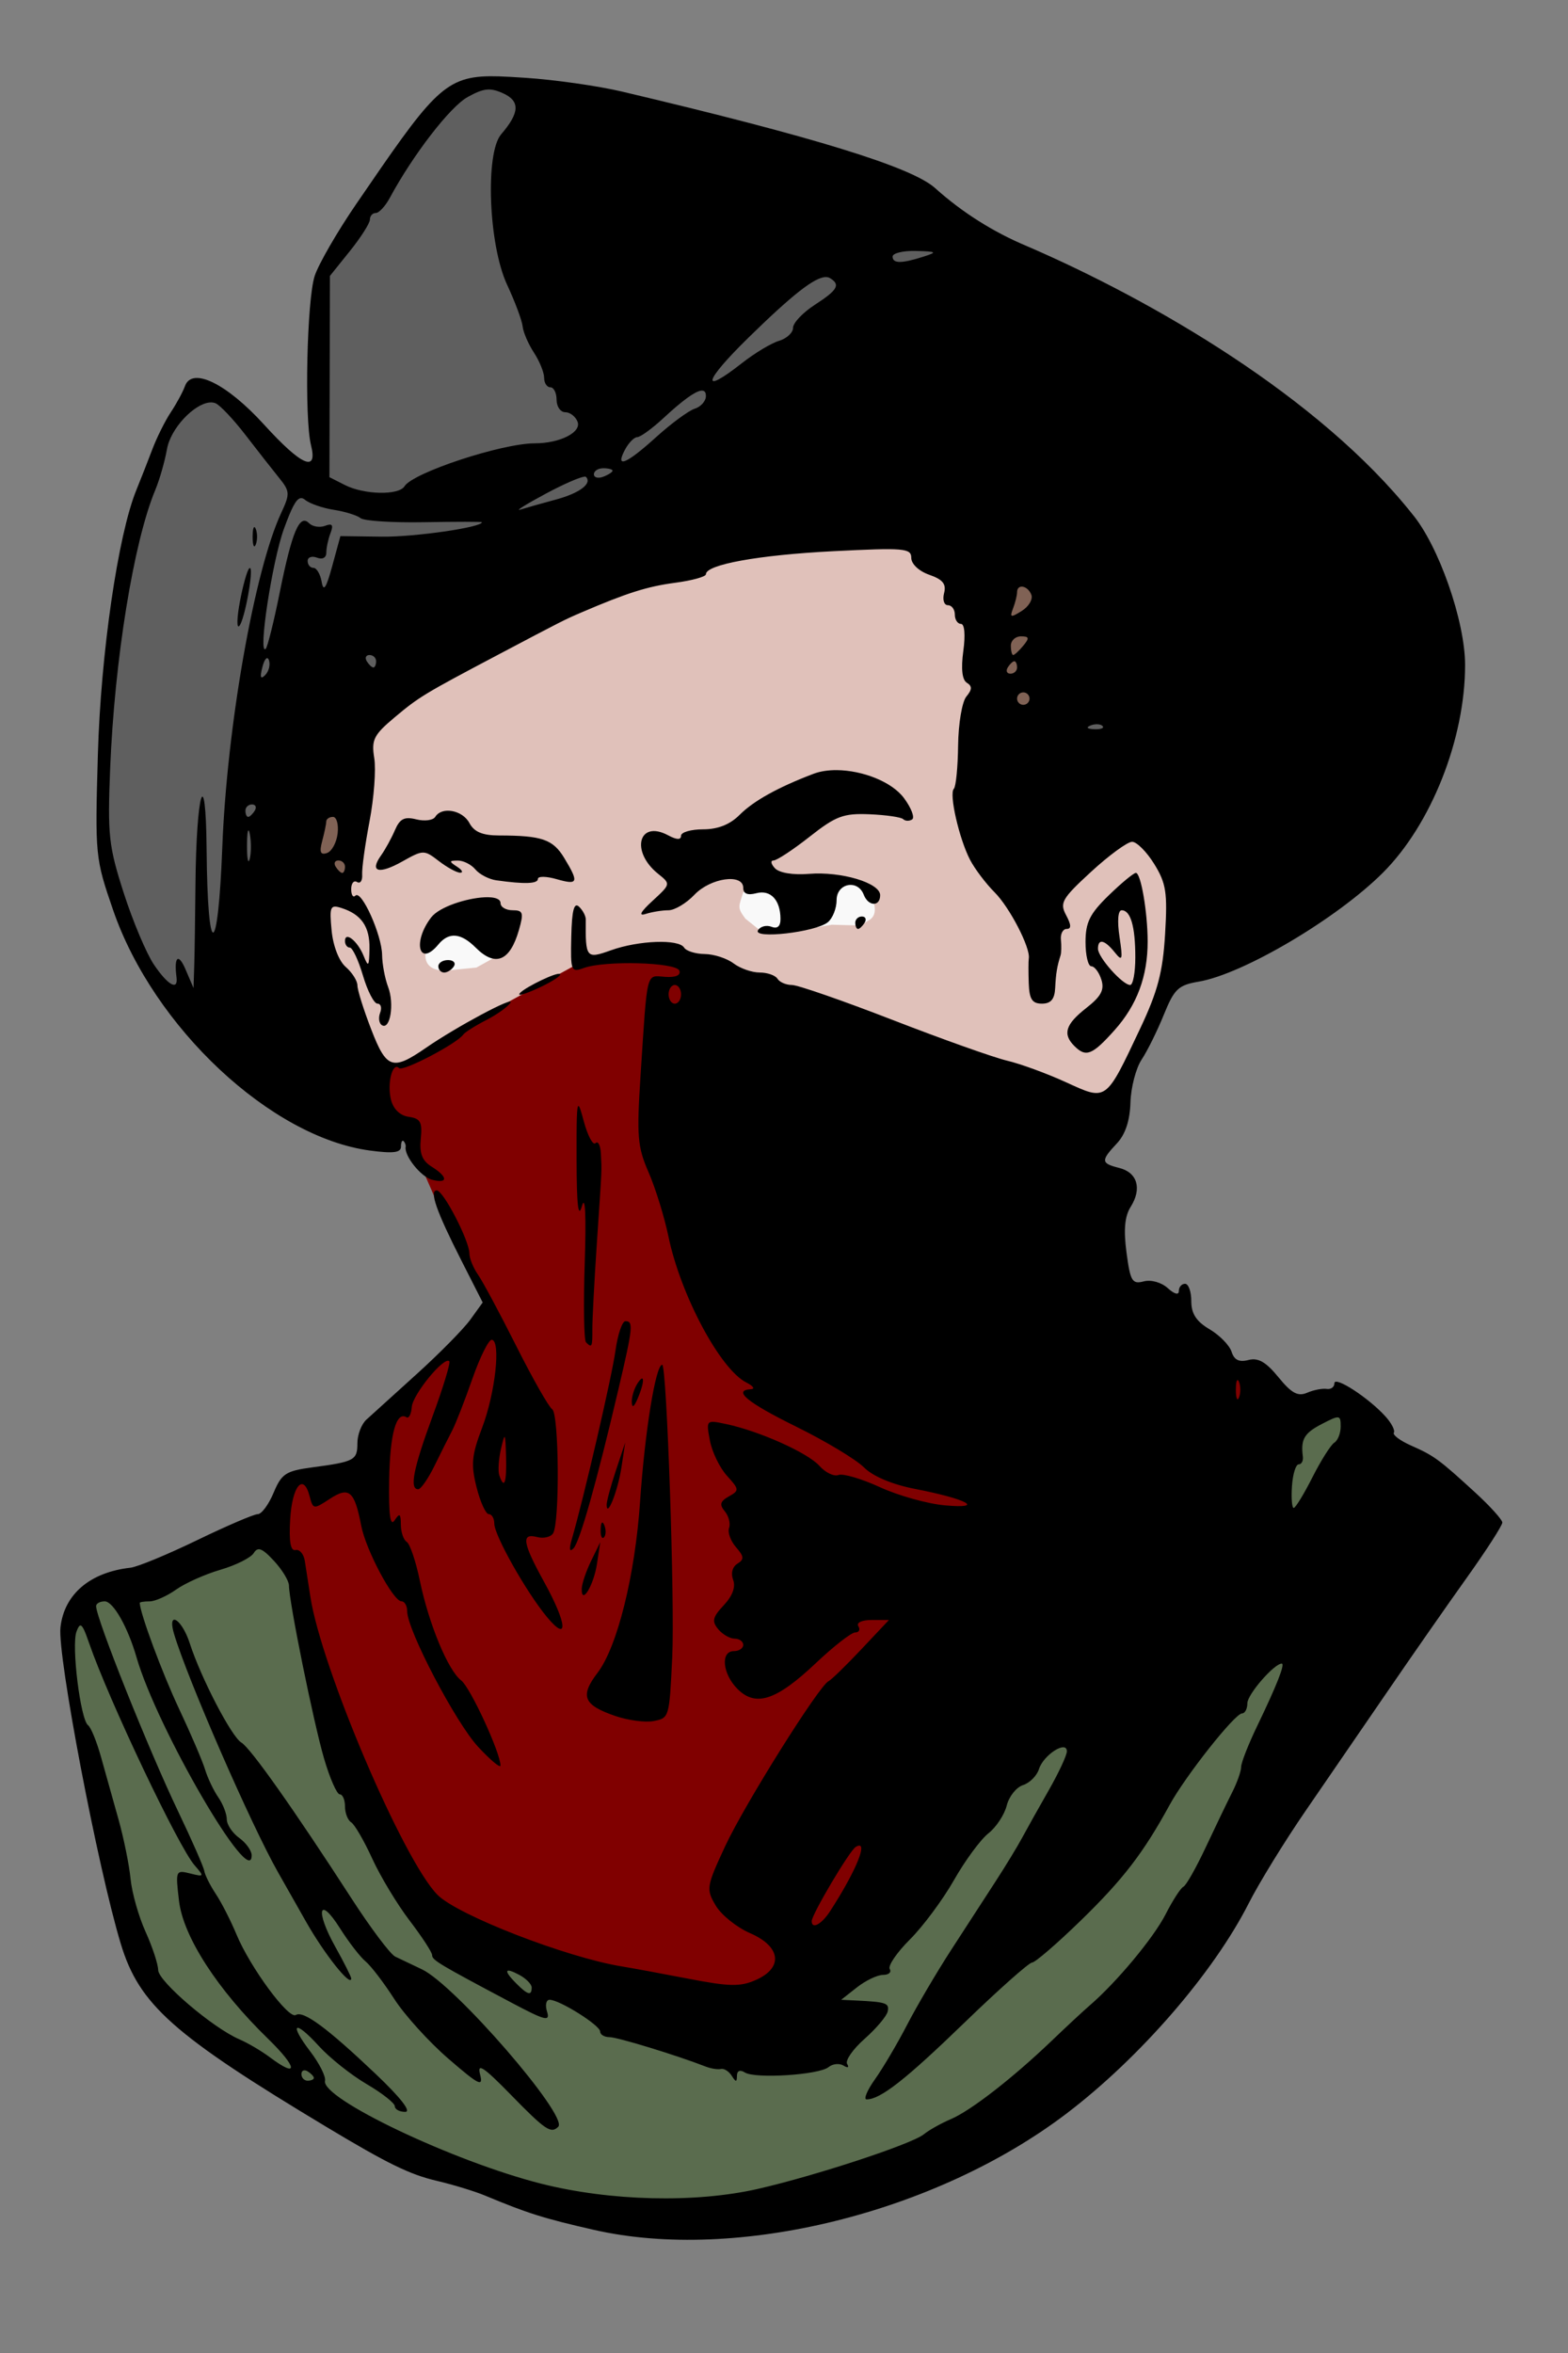 <?xml version="1.0" encoding="UTF-8" standalone="no"?>
<!-- Created with Inkscape (http://www.inkscape.org/) -->

<svg
   xmlns:dc="http://purl.org/dc/elements/1.1/"
   xmlns:cc="http://creativecommons.org/ns#"
   xmlns:rdf="http://www.w3.org/1999/02/22-rdf-syntax-ns#"
   xmlns:svg="http://www.w3.org/2000/svg"
   xmlns="http://www.w3.org/2000/svg"
   xmlns:sodipodi="http://sodipodi.sourceforge.net/DTD/sodipodi-0.dtd"
   xmlns:inkscape="http://www.inkscape.org/namespaces/inkscape"
   width="200mm"
   height="300mm"
   viewBox="0 0 200 300"
   version="1.1"
   id="svg3066"
   xml:space="preserve"
   inkscape:version="0.92.2 5c3e80d, 2017-08-06"
   sodipodi:docname="masked-cowboy-colour.svg"><rect x="0" y="0" width="200" height="300" fill="#808080" stroke="none"/><title
     id="title3099">Masked cowboy</title><sodipodi:namedview
     id="namedview3068"
     pagecolor="#ffffff"
     bordercolor="#666666"
     borderopacity="1.0"
     inkscape:showpageshadow="2"
     inkscape:pageopacity="0.0"
     inkscape:pagecheckerboard="0"
     inkscape:deskcolor="#d1d1d1"
     inkscape:document-units="mm"
     showgrid="false"
     inkscape:zoom="0.55"
     inkscape:cx="493.04283"
     inkscape:cy="375.8307"
     inkscape:window-width="1436"
     inkscape:window-height="856"
     inkscape:window-x="4"
     inkscape:window-y="0"
     inkscape:window-maximized="1"
     inkscape:current-layer="layer1"
     inkscape:snap-global="false"
     fit-margin-top="0"
     fit-margin-left="0"
     fit-margin-right="0"
     fit-margin-bottom="0" /><defs
     id="defs3063" /><g
     inkscape:label="Lager 1"
     inkscape:groupmode="layer"
     id="layer1"
     transform="translate(-211.169,-86.634)"><g
       id="g2771"
       transform="translate(7.697,-14.432)"><path
         inkscape:connector-curvature="0"
         id="path2762"
         d="m 246.021,294.685 -13.53,3.007 -17.438,6.314 -3.007,4.51 0.601,8.118 4.811,18.942 4.51,18.34 5.111,4.51 21.648,13.53 15.033,5.713 13.83,6.013 31.87,-1.503 27.661,-11.425 24.053,-29.164 24.354,-48.106 -9.02,-13.831 -18.34,5.111 -27.962,27.962 -61.937,-4.209 z"
         style="fill:#5a6c4e;fill-opacity:1;stroke:none;stroke-width:0.265px;stroke-linecap:butt;stroke-linejoin:miter;stroke-opacity:1" /><path
         sodipodi:nodetypes="ccccccccccccccccccccccccccccc"
         inkscape:connector-curvature="0"
         id="path2760"
         d="m 319.082,220.421 -7.817,3.608 -27.661,-7.216 -35.478,18.641 8.719,13.53 4.209,9.621 9.922,19.844 -0.601,10.824 -0.601,-14.131 -4.811,-5.412 -10.223,8.719 -3.909,6.615 -0.902,3.608 -4.811,1.804 -0.601,-1.503 -4.209,1.804 -1.804,7.517 2.105,1.503 6.314,22.55 7.216,17.438 4.811,6.615 27.661,9.321 16.536,4.811 26.158,-36.38 38.786,-44.498 -12.027,-6.915 -28.864,-3.608 15.935,-23.752 z"
         style="fill:#800000;stroke:none;stroke-width:0.265px;stroke-linecap:butt;stroke-linejoin:miter;stroke-opacity:1" /><path
         sodipodi:nodetypes="ccccccccccccccccc"
         inkscape:connector-curvature="0"
         id="path2756"
         d="m 305.575,160.515 -53.966,26.834 -6.559,28.325 -2.385,9.243 9.243,14.311 1.491,-2.385 h 1.789 l 10.435,-6.559 12.517,-6.863 7.459,-1.188 41.742,14.61 16.697,8.05 3.578,-7.454 9.839,-22.66 -9.243,-26.834 -28.921,-22.66 z"
         style="fill:#e0c1ba;fill-opacity:1;stroke:none;stroke-width:0.265px;stroke-linecap:butt;stroke-linejoin:miter;stroke-opacity:1" /><path
         inkscape:connector-curvature="0"
         id="path2754"
         d="m 261.15,179.299 -14.61,13.715 -4.77,17.889 5.367,4.472 2.982,-11.33 -1.491,-10.137 28.027,-20.871 48.599,-12.224 7.454,36.375 17.889,4.472 -9.839,-34.884 -18.187,-16.1 -46.512,19.976 z"
         style="fill:#806255;fill-opacity:1;stroke:none;stroke-width:0.265px;stroke-linecap:butt;stroke-linejoin:miter;stroke-opacity:1" /><path
         inkscape:connector-curvature="0"
         id="path2209"
         d="m 306.171,161.41 -44.425,22.66 -10.734,7.752 -5.963,6.559 -7.752,21.467 -8.05,12.224 -5.963,-4.77 -5.963,-12.224 -1.193,-9.541 0.894,-13.715 0.894,-12.821 3.578,-14.311 2.982,-8.646 4.174,-5.069 3.578,1.491 9.839,10.137 2.087,0.596 -0.894,-14.61 0.596,-11.33 2.385,-3.28 8.945,-13.119 5.963,-7.752 3.578,-1.789 22.063,3.578 42.934,16.995 44.723,41.145 -13.715,23.852 -24.151,5.367 2.982,-17.889 -5.963,-19.38 z"
         style="fill:#5f5f5f;fill-opacity:1;stroke:none;stroke-width:0.265px;stroke-linecap:butt;stroke-linejoin:miter;stroke-opacity:1" /><path
         sodipodi:nodetypes="cccccccccccccccccccc"
         inkscape:connector-curvature="0"
         id="path2758"
         d="m 261.745,217.24 -3.738,4.313 c -0.798,2.115 0.162,3.347 2.396,3.259 l 3.834,-0.383 2.588,-1.438 v -2.3 z m 40.064,-4.121 -3.546,1.725 c -0.57,1.854 -0.792,1.916 0.288,3.355 l 1.917,1.534 h 4.601 l 4.505,-0.767 3.642,0.096 1.246,-0.767 c 0.957,-0.706 0.523,-1.909 0.288,-2.971 l -1.15,-1.342 -2.875,-1.054 -6.901,1.246 z"
         style="fill:#f9f9f9;stroke:none;stroke-width:0.265px;stroke-linecap:butt;stroke-linejoin:miter;stroke-opacity:1" /><path
         inkscape:connector-curvature="0"
         sodipodi:nodetypes="sssssssssssssscsssssssssssssssscssssssscssssssssssssssssssssssssscssssssssssssssssssscsssssssssssscssssssssssssssssssssssssssccsssssscssssssssssscssscsssssssssscssssssscssssssccssssssscsssssccssssscssssssssssssssssssssssssssccssssssssssssssscssccccssssssssssssssssssssssscssssssssssssccssssssssssssssssssssssscssccsssssssscccsssssssssssssssssssssssssssssscsssssssssssssscssssssssssssssccssssssssssssssssssssssssssscccsccssscssssssssssscccssssssssssssssscssssssssssssssssssssssssssssssssssssssscssscssssssssssssssscsssssssssssssssssssssscssssscscccsssssscscccsssssssssssscssscscsssssscsccssssssscssssssssscsssssssssssssssccssssssssssssssssssssssssssssssssssssssssssssssssssssssssssssssssssssssssssssssssssssssssssscssscccssssccccsssscc"
         d="m 265.877,110.789 c -5.87,0.076 -7.546,2.536 -16.97,16.29 -2.411,3.519 -4.793,7.642 -5.294,9.159 -1,3.03 -1.332,18.16 -0.473,21.582 0.891,3.551 -1.209,2.635 -5.981,-2.611 -4.785,-5.26 -9.197,-7.409 -10.094,-4.918 -0.266,0.74 -1.077,2.239 -1.803,3.33 -0.726,1.091 -1.794,3.235 -2.372,4.763 -0.578,1.528 -1.489,3.85 -2.025,5.159 -2.341,5.724 -4.541,20.839 -4.91,33.734 -0.368,12.885 -0.336,13.206 1.953,19.844 5.157,14.951 20.141,28.963 32.762,30.637 2.974,0.395 3.95,0.269 3.95,-0.505 0,-0.566 0.148,-0.879 0.33,-0.698 0.182,0.182 0.299,0.51 0.262,0.729 -0.196,1.144 1.947,3.825 3.35,4.192 2.086,0.545 2.071,-0.35 -0.03,-1.662 -1.219,-0.761 -1.577,-1.681 -1.389,-3.564 0.212,-2.121 -0.041,-2.58 -1.532,-2.792 -1.113,-0.158 -1.966,-0.979 -2.268,-2.181 -0.521,-2.074 0.191,-4.865 1.028,-4.029 0.483,0.483 7.343,-3.097 8.186,-4.271 0.218,-0.304 1.534,-1.135 2.925,-1.848 1.391,-0.713 2.789,-1.716 3.105,-2.228 0.565,-0.914 -6.893,3.07 -10.793,5.766 -4.248,2.935 -5.021,2.679 -6.953,-2.304 -0.978,-2.523 -1.778,-5.067 -1.778,-5.654 0,-0.586 -0.67,-1.646 -1.487,-2.355 -0.873,-0.758 -1.617,-2.675 -1.806,-4.654 -0.292,-3.058 -0.178,-3.321 1.25,-2.868 2.546,0.808 3.633,2.385 3.58,5.193 -0.044,2.289 -0.141,2.411 -0.738,0.932 -0.771,-1.914 -2.386,-3.206 -2.386,-1.913 0,0.462 0.279,0.84 0.62,0.84 0.341,0 1.094,1.607 1.674,3.572 0.58,1.964 1.411,3.572 1.846,3.572 0.435,0 0.59,0.523 0.344,1.164 -0.246,0.641 -0.146,1.352 0.222,1.58 1.06,0.655 1.613,-2.72 0.797,-4.866 -0.408,-1.073 -0.754,-2.91 -0.769,-4.082 -0.032,-2.553 -2.631,-8.336 -3.4,-7.567 -0.298,0.298 -0.541,-0.074 -0.541,-0.828 0,-0.753 0.336,-1.162 0.746,-0.908 0.41,0.254 0.704,-0.172 0.653,-0.946 -0.051,-0.773 0.372,-3.836 0.939,-6.804 0.568,-2.969 0.838,-6.591 0.602,-8.049 -0.379,-2.336 -0.071,-2.952 2.595,-5.189 3.123,-2.62 3.73,-2.988 13.173,-7.975 8.221,-4.341 8.496,-4.481 10.661,-5.409 5.816,-2.493 8.393,-3.309 11.951,-3.781 2.157,-0.286 3.924,-0.774 3.924,-1.085 0,-1.238 6.727,-2.457 16.21,-2.938 9.079,-0.46 9.984,-0.384 9.984,0.848 0,0.78 0.973,1.694 2.294,2.155 1.727,0.602 2.194,1.18 1.891,2.339 -0.221,0.847 -0.003,1.541 0.484,1.541 0.487,0 0.887,0.536 0.887,1.191 0,0.655 0.35,1.191 0.778,1.191 0.463,0 0.585,1.406 0.302,3.466 -0.309,2.257 -0.151,3.668 0.451,4.04 0.698,0.431 0.683,0.865 -0.064,1.764 -0.544,0.656 -1.017,3.461 -1.05,6.232 -0.033,2.772 -0.278,5.258 -0.544,5.524 -0.634,0.634 0.668,6.347 2.059,9.037 0.602,1.164 2.017,3.038 3.144,4.166 1.919,1.919 4.579,7.059 4.358,8.421 -0.056,0.335 -0.058,1.77 -0.006,3.189 0.073,2.019 0.44,2.58 1.682,2.58 1.138,0 1.616,-0.562 1.687,-1.984 0.094,-1.874 0.243,-2.783 0.687,-4.167 0.105,-0.327 0.126,-1.22 0.048,-1.984 -0.078,-0.764 0.251,-1.389 0.73,-1.389 0.613,0 0.594,-0.519 -0.065,-1.75 -0.847,-1.583 -0.541,-2.113 3.203,-5.556 2.277,-2.093 4.622,-3.806 5.211,-3.806 0.589,0 1.859,1.274 2.822,2.832 1.518,2.457 1.703,3.643 1.386,8.93 -0.29,4.849 -0.942,7.316 -3.18,12.05 -4.433,9.38 -4.234,9.235 -9.471,6.84 -2.426,-1.11 -5.803,-2.345 -7.505,-2.746 -1.702,-0.401 -8.269,-2.737 -14.594,-5.19 -6.326,-2.453 -12.109,-4.46 -12.852,-4.46 -0.743,0 -1.571,-0.357 -1.84,-0.794 -0.27,-0.437 -1.295,-0.794 -2.277,-0.794 -0.982,0 -2.479,-0.525 -3.327,-1.166 -0.847,-0.641 -2.501,-1.179 -3.676,-1.191 -1.175,-0.015 -2.357,-0.382 -2.626,-0.819 -0.687,-1.112 -5.78,-0.928 -9.327,0.338 -3.168,1.131 -3.264,1.014 -3.22,-3.932 0.003,-0.448 -0.386,-1.182 -0.867,-1.631 -0.629,-0.587 -0.905,0.484 -0.981,3.817 -0.102,4.412 -0.027,4.601 1.587,4.011 2.706,-0.99 11.842,-0.734 12.201,0.341 0.198,0.593 -0.48,0.883 -1.834,0.784 -2.443,-0.178 -2.23,-1.039 -3.116,12.543 -0.506,7.764 -0.393,9.135 1.022,12.374 0.875,2.004 2.016,5.688 2.535,8.189 1.551,7.473 6.603,16.936 9.937,18.614 0.873,0.44 1.141,0.823 0.595,0.853 -2.391,0.13 -0.523,1.676 5.787,4.787 3.729,1.839 7.606,4.169 8.615,5.178 1.145,1.146 3.591,2.177 6.514,2.746 6.698,1.304 8.992,2.563 3.821,2.099 -2.219,-0.199 -5.949,-1.241 -8.288,-2.316 -2.339,-1.075 -4.72,-1.775 -5.293,-1.555 -0.573,0.22 -1.666,-0.304 -2.429,-1.163 -1.48,-1.666 -7.657,-4.434 -11.897,-5.331 -2.559,-0.542 -2.569,-0.531 -2.076,2.096 0.273,1.453 1.25,3.472 2.17,4.487 1.588,1.749 1.601,1.885 0.247,2.643 -1.111,0.622 -1.225,1.044 -0.515,1.899 0.502,0.605 0.747,1.559 0.544,2.119 -0.203,0.56 0.196,1.665 0.885,2.456 1.036,1.188 1.068,1.552 0.178,2.102 -0.637,0.394 -0.859,1.235 -0.543,2.06 0.344,0.896 -0.081,2.049 -1.191,3.231 -1.429,1.521 -1.553,2.048 -0.719,3.053 0.554,0.668 1.499,1.214 2.101,1.214 0.601,0 1.095,0.357 1.095,0.794 0,0.437 -0.536,0.794 -1.191,0.794 -1.738,0 -1.458,2.907 0.465,4.831 2.327,2.327 4.958,1.457 9.993,-3.305 2.272,-2.149 4.53,-3.907 5.018,-3.907 0.488,0 0.668,-0.357 0.398,-0.794 -0.282,-0.456 0.443,-0.794 1.705,-0.794 h 2.197 l -3.539,3.755 c -1.946,2.065 -3.817,3.884 -4.156,4.042 -1.212,0.564 -10.712,15.715 -13.181,21.02 -2.411,5.182 -2.459,5.49 -1.22,7.587 0.71,1.202 2.683,2.788 4.384,3.525 3.939,1.706 4.271,4.405 0.735,5.97 -1.975,0.874 -3.364,0.85 -8.533,-0.149 -3.395,-0.656 -7.245,-1.366 -8.555,-1.578 -7.063,-1.146 -20.952,-6.538 -23.519,-9.131 -4.361,-4.404 -14.791,-28.843 -16.208,-37.979 -0.257,-1.659 -0.58,-3.73 -0.716,-4.603 -0.137,-0.873 -0.667,-1.492 -1.178,-1.375 -0.64,0.146 -0.852,-1.068 -0.687,-3.907 0.25,-4.276 1.685,-5.995 2.477,-2.966 0.444,1.698 0.505,1.706 2.581,0.346 2.459,-1.611 3.15,-1.022 4.006,3.425 0.598,3.109 4.075,9.637 5.133,9.637 0.399,0 0.727,0.571 0.727,1.27 0,2.382 6.188,14.199 9.051,17.284 1.57,1.692 2.853,2.764 2.851,2.381 -0.009,-1.639 -3.857,-9.97 -5.011,-10.847 -1.676,-1.275 -4.124,-7.177 -5.276,-12.725 -0.511,-2.463 -1.262,-4.686 -1.67,-4.938 -0.407,-0.252 -0.746,-1.24 -0.752,-2.197 -0.009,-1.423 -0.155,-1.522 -0.802,-0.547 -0.553,0.834 -0.759,-0.709 -0.687,-5.159 0.096,-5.878 0.906,-8.795 2.218,-7.984 0.296,0.183 0.595,-0.407 0.664,-1.312 0.121,-1.604 4.129,-6.493 4.786,-5.837 0.181,0.181 -0.775,3.329 -2.125,6.995 -2.463,6.686 -2.984,9.328 -1.842,9.328 0.337,0 1.27,-1.339 2.073,-2.977 0.802,-1.637 1.822,-3.67 2.265,-4.516 0.443,-0.846 1.6,-3.811 2.572,-6.589 0.972,-2.778 2.088,-5.018 2.48,-4.975 1.179,0.128 0.442,6.8 -1.239,11.224 -1.33,3.5 -1.439,4.671 -0.708,7.573 0.475,1.888 1.178,3.434 1.563,3.434 0.385,0 0.701,0.54 0.701,1.202 0,1.496 4.061,8.705 6.702,11.895 2.795,3.376 2.607,0.905 -0.338,-4.437 -2.764,-5.015 -2.962,-6.279 -0.898,-5.739 0.824,0.215 1.739,3e-4 2.036,-0.479 0.858,-1.389 0.757,-15.244 -0.116,-15.816 -0.434,-0.285 -2.496,-3.91 -4.581,-8.057 -2.085,-4.147 -4.283,-8.245 -4.885,-9.106 -0.602,-0.861 -1.094,-2.072 -1.094,-2.691 0,-1.62 -3.326,-8.046 -4.164,-8.046 -0.983,0 -0.046,2.666 3.136,8.93 l 2.722,5.358 -1.575,2.183 c -0.867,1.2 -3.947,4.326 -6.845,6.945 -2.898,2.619 -5.784,5.234 -6.415,5.81 -0.631,0.577 -1.147,1.927 -1.147,3.001 0,2.17 -0.356,2.361 -5.766,3.085 -3.365,0.451 -3.906,0.806 -4.921,3.234 -0.627,1.5 -1.535,2.728 -2.02,2.728 -0.485,0 -3.973,1.496 -7.75,3.324 -3.777,1.828 -7.595,3.405 -8.485,3.505 -5.17,0.58 -8.462,3.386 -8.931,7.613 -0.4,3.599 4.76,30.652 7.693,40.334 2.356,7.779 6.643,11.59 26.327,23.408 7.712,4.63 10.54,6.009 13.97,6.814 2.075,0.487 4.845,1.331 6.155,1.877 5.462,2.277 7.469,2.908 13.891,4.375 h 0.002 c 18.133,4.141 43.612,-2.134 60.325,-14.858 9.351,-7.119 18.698,-17.906 23.205,-26.783 1.33,-2.619 4.599,-7.932 7.266,-11.805 2.667,-3.873 7.351,-10.696 10.407,-15.162 3.056,-4.466 7.61,-10.996 10.12,-14.511 2.51,-3.514 4.556,-6.691 4.55,-7.062 -0.006,-0.37 -1.573,-2.102 -3.48,-3.848 -4.622,-4.232 -5.215,-4.665 -8.158,-5.967 -1.387,-0.614 -2.376,-1.353 -2.198,-1.64 0.178,-0.288 -0.295,-1.21 -1.05,-2.051 -2.126,-2.369 -6.531,-5.237 -6.531,-4.252 0,0.485 -0.446,0.81 -0.992,0.722 -0.546,-0.088 -1.669,0.134 -2.496,0.491 -1.167,0.505 -1.983,0.062 -3.652,-1.983 -1.588,-1.946 -2.586,-2.519 -3.826,-2.195 -1.187,0.31 -1.817,0.003 -2.152,-1.05 -0.26,-0.819 -1.523,-2.11 -2.806,-2.868 -1.693,-1 -2.332,-1.985 -2.332,-3.589 0,-1.216 -0.357,-2.209 -0.794,-2.209 -0.437,0 -0.794,0.412 -0.794,0.916 0,0.556 -0.558,0.411 -1.419,-0.367 -0.811,-0.734 -2.123,-1.099 -3.065,-0.853 -1.464,0.383 -1.707,-0.024 -2.192,-3.683 -0.385,-2.9 -0.228,-4.616 0.529,-5.818 1.465,-2.327 0.863,-4.383 -1.453,-4.964 -2.344,-0.588 -2.376,-0.921 -0.301,-3.13 1.078,-1.147 1.66,-2.903 1.729,-5.211 0.057,-1.914 0.695,-4.373 1.42,-5.465 0.725,-1.091 1.999,-3.664 2.831,-5.717 1.335,-3.296 1.854,-3.791 4.438,-4.228 5.684,-0.96 17.657,-8.038 23.523,-13.903 6.157,-6.157 10.472,-17.061 10.472,-26.47 0,-5.594 -3.381,-15.246 -6.747,-19.259 -11.847,-14.89 -33.096,-27.229 -49.146,-34.147 -4.294,-1.797 -8.261,-4.305 -11.716,-7.406 -2.986,-2.681 -15.483,-6.529 -39.945,-12.302 -3.056,-0.721 -8.608,-1.51 -12.336,-1.753 -1.262,-0.082 -2.366,-0.154 -3.353,-0.184 -0.432,-0.012 -0.843,-0.018 -1.234,-0.015 z m 0.149,1.694 c 0.497,0.034 1.001,0.198 1.622,0.481 2.182,0.994 2.111,2.479 -0.25,5.22 -2.066,2.399 -1.61,14.105 0.747,19.166 1.017,2.183 1.911,4.58 1.989,5.328 0.077,0.749 0.727,2.254 1.442,3.346 0.715,1.091 1.301,2.534 1.301,3.204 0,0.67 0.357,1.219 0.794,1.219 0.437,0 0.794,0.714 0.794,1.588 0,0.873 0.497,1.587 1.105,1.587 0.608,0 1.315,0.547 1.572,1.215 0.519,1.352 -2.266,2.753 -5.469,2.753 -4.197,0 -15.531,3.736 -16.605,5.474 -0.728,1.178 -5.139,1.089 -7.592,-0.154 l -1.984,-1.005 0.031,-12.83 0.03,-12.829 2.55,-3.173 c 1.402,-1.745 2.55,-3.55 2.55,-4.012 0,-0.462 0.338,-0.84 0.75,-0.84 0.413,0 1.216,-0.866 1.786,-1.922 2.957,-5.485 7.674,-11.601 9.911,-12.849 1.034,-0.577 1.758,-0.886 2.429,-0.958 0.168,-0.018 0.332,-0.021 0.498,-0.009 z m 54.277,20.58 c 2.656,0.07 2.763,0.148 0.992,0.715 -2.837,0.909 -3.969,0.909 -3.969,0 0,-0.437 1.339,-0.758 2.977,-0.715 z m -11.477,3.329 c 0.204,0.002 0.378,0.051 0.527,0.142 1.351,0.835 0.962,1.509 -1.96,3.401 -1.523,0.986 -2.767,2.302 -2.767,2.924 0,0.621 -0.804,1.368 -1.786,1.66 -0.982,0.292 -3.104,1.565 -4.716,2.831 -5.37,4.217 -4.917,2.372 0.789,-3.211 5.616,-5.495 8.485,-7.761 9.913,-7.748 z m -15.943,14.486 c 0.115,-0.015 0.214,-0.012 0.298,0.015 0.223,0.07 0.333,0.291 0.333,0.662 0,0.641 -0.641,1.369 -1.423,1.617 -0.782,0.248 -2.999,1.879 -4.928,3.625 -3.838,3.473 -5.287,4.054 -3.967,1.587 0.467,-0.873 1.172,-1.587 1.566,-1.587 0.394,0 1.9,-1.096 3.346,-2.436 2.389,-2.213 3.971,-3.37 4.776,-3.484 z m -62.7,1.507 c 0.283,-0.03 0.547,-0.002 0.78,0.095 0.57,0.236 2.286,2.052 3.814,4.035 1.528,1.983 3.454,4.44 4.282,5.462 1.398,1.726 1.419,2.045 0.278,4.491 -3.405,7.3 -6.916,27.212 -7.51,42.597 -0.555,14.387 -1.878,14.58 -2.003,0.291 -0.099,-11.306 -1.315,-7.384 -1.423,4.59 -0.037,4.147 -0.107,8.791 -0.155,10.319 l -0.088,2.778 -1.02,-2.381 c -0.916,-2.138 -1.494,-1.641 -1.152,0.992 0.23,1.773 -1.09,1.04 -2.874,-1.594 -0.959,-1.416 -2.694,-5.525 -3.854,-9.133 -1.924,-5.982 -2.077,-7.38 -1.735,-15.875 0.559,-13.877 2.991,-28.891 5.753,-35.509 0.547,-1.31 1.219,-3.656 1.495,-5.215 0.47,-2.662 3.431,-5.735 5.414,-5.944 z m 50.234,8.381 c 0.655,0 1.191,0.14 1.191,0.312 0,0.172 -0.536,0.518 -1.191,0.769 -0.655,0.251 -1.191,0.11 -1.191,-0.313 0,-0.423 0.536,-0.767 1.191,-0.767 z m -2.383,1.07 c 0.087,-0.009 0.145,-9e-5 0.172,0.027 0.84,0.841 -0.795,2.078 -3.826,2.894 -1.755,0.473 -3.793,1.048 -4.53,1.279 -0.737,0.231 0.755,-0.701 3.316,-2.07 2.241,-1.197 4.257,-2.072 4.868,-2.13 z m -36.233,2.746 c 0.19,-0.035 0.379,0.041 0.583,0.211 0.572,0.475 2.22,1.048 3.662,1.273 1.442,0.225 2.98,0.703 3.417,1.062 0.437,0.359 4.098,0.592 8.136,0.519 4.038,-0.075 7.341,-0.074 7.341,0 -8.7e-4,0.656 -8.63,1.9 -12.795,1.843 l -5.254,-0.071 -1.04,3.811 c -0.775,2.842 -1.117,3.356 -1.349,2.023 -0.171,-0.982 -0.643,-1.786 -1.05,-1.786 -0.406,0 -0.738,-0.396 -0.738,-0.879 0,-0.483 0.536,-0.673 1.191,-0.422 0.706,0.271 1.191,0.006 1.191,-0.645 0,-0.605 0.241,-1.727 0.535,-2.493 0.4,-1.043 0.224,-1.275 -0.698,-0.921 -0.677,0.26 -1.6,0.105 -2.049,-0.344 -1.204,-1.204 -2.168,1.087 -3.739,8.879 v 0.002 c -0.748,3.711 -1.549,6.925 -1.781,7.144 -1.019,0.959 0.819,-11.15 2.321,-15.286 0.978,-2.692 1.549,-3.813 2.118,-3.919 z m -5.862,3.694 c -0.144,-0.053 -0.245,0.403 -0.245,1.222 0,1.091 0.181,1.538 0.402,0.992 0.22,-0.546 0.22,-1.439 0,-1.984 -0.055,-0.137 -0.109,-0.211 -0.157,-0.23 z m -0.563,5.217 c -0.03,-0.015 -0.067,-0.003 -0.112,0.039 -0.268,0.254 -0.804,2.159 -1.192,4.235 -0.388,2.076 -0.425,3.475 -0.082,3.11 0.687,-0.734 1.834,-7.145 1.386,-7.384 z m 98.563,2.381 c 0.398,0.07 0.854,0.427 1.082,1.022 0.221,0.577 -0.329,1.506 -1.222,2.063 -1.418,0.885 -1.559,0.844 -1.112,-0.321 0.281,-0.734 0.513,-1.661 0.513,-2.062 0,-0.555 0.34,-0.772 0.738,-0.702 z m -0.245,6.324 c 1.055,0 1.11,0.215 0.301,1.191 -0.543,0.655 -1.124,1.191 -1.288,1.191 -0.165,0 -0.299,-0.536 -0.299,-1.191 0,-0.655 0.578,-1.191 1.287,-1.191 z m -83.091,2.381 c 0.462,0 0.842,0.357 0.842,0.794 0,0.437 -0.158,0.794 -0.35,0.794 -0.193,0 -0.571,-0.357 -0.84,-0.794 -0.27,-0.437 -0.113,-0.794 0.349,-0.794 z m -12.996,0.414 c 0.066,0.033 0.126,0.123 0.175,0.271 0.191,0.573 -0.03,1.418 -0.491,1.879 -0.589,0.589 -0.693,0.28 -0.347,-1.04 0.211,-0.805 0.466,-1.209 0.664,-1.11 z m 95.244,0.38 c 0.193,0 0.35,0.357 0.35,0.794 0,0.437 -0.379,0.794 -0.842,0.794 -0.462,0 -0.619,-0.357 -0.349,-0.794 0.27,-0.437 0.648,-0.794 0.84,-0.794 z m 1.144,3.969 c 0.437,0 0.794,0.357 0.794,0.794 0,0.437 -0.357,0.794 -0.794,0.794 -0.437,0 -0.794,-0.357 -0.794,-0.794 0,-0.437 0.357,-0.794 0.794,-0.794 z m 9.458,4.066 c 0.276,0.012 0.513,0.084 0.645,0.215 0.264,0.264 -0.205,0.451 -1.042,0.417 -0.925,-0.038 -1.112,-0.226 -0.479,-0.479 0.286,-0.115 0.6,-0.165 0.876,-0.154 z m -33.24,5.848 c -1.083,-0.009 -2.108,0.137 -2.977,0.467 -4.532,1.723 -7.639,3.449 -9.426,5.235 -1.237,1.237 -2.772,1.845 -4.659,1.845 -1.548,0 -2.814,0.37 -2.814,0.822 0,0.547 -0.552,0.525 -1.649,-0.062 -3.763,-2.014 -4.824,2.066 -1.276,4.908 1.621,1.299 1.619,1.31 -0.701,3.443 -1.555,1.43 -1.844,1.986 -0.873,1.674 0.8,-0.257 2.101,-0.467 2.893,-0.467 0.792,0 2.28,-0.887 3.308,-1.97 2.059,-2.17 6.235,-2.761 6.235,-0.882 0,0.744 0.556,0.97 1.668,0.679 1.812,-0.474 3.061,0.846 3.082,3.251 0.009,0.972 -0.385,1.321 -1.153,1.026 -0.641,-0.246 -1.411,-0.049 -1.712,0.437 -0.729,1.18 7.381,0.25 8.914,-1.023 0.609,-0.505 1.107,-1.768 1.107,-2.806 0,-2.159 2.693,-2.701 3.462,-0.696 0.58,1.512 2.094,1.555 2.094,0.061 0,-1.564 -4.954,-3.048 -9.072,-2.718 -2.052,0.165 -3.797,-0.122 -4.352,-0.716 -0.51,-0.546 -0.588,-0.992 -0.174,-0.992 0.415,0 2.484,-1.361 4.597,-3.025 3.362,-2.646 4.317,-3.004 7.657,-2.865 2.099,0.088 4.025,0.368 4.279,0.622 0.254,0.254 0.765,0.275 1.136,0.045 0.372,-0.23 -0.088,-1.453 -1.023,-2.718 -1.561,-2.112 -5.324,-3.546 -8.573,-3.575 z m -74.597,4.373 c 0.462,0 0.62,0.357 0.35,0.794 -0.27,0.437 -0.649,0.794 -0.842,0.794 -0.193,0 -0.349,-0.357 -0.349,-0.794 0,-0.437 0.378,-0.794 0.84,-0.794 z m 24.881,0.802 c -0.633,0.027 -1.199,0.278 -1.513,0.786 -0.271,0.438 -1.359,0.58 -2.417,0.315 -1.514,-0.38 -2.094,-0.085 -2.727,1.386 -0.442,1.028 -1.239,2.477 -1.77,3.22 -1.506,2.106 -0.285,2.448 2.716,0.763 2.67,-1.5 2.778,-1.5 4.657,-0.056 1.058,0.813 2.281,1.485 2.718,1.485 0.437,0.003 0.258,-0.341 -0.397,-0.764 -1.036,-0.669 -1.023,-0.772 0.101,-0.781 0.711,-0.006 1.718,0.502 2.24,1.13 0.522,0.629 1.727,1.254 2.677,1.389 v -0.002 c 3.592,0.511 5.3,0.453 5.3,-0.18 0,-0.358 1.072,-0.345 2.381,0.031 2.76,0.792 2.884,0.444 0.966,-2.715 -1.433,-2.36 -2.84,-2.842 -8.285,-2.851 -2.133,-0.003 -3.187,-0.444 -3.798,-1.586 -0.445,-0.832 -1.326,-1.367 -2.201,-1.524 -0.219,-0.039 -0.437,-0.056 -0.648,-0.046 z m -14.556,0.786 c 0.465,0 0.733,0.954 0.595,2.121 -0.138,1.167 -0.752,2.287 -1.364,2.488 -0.83,0.273 -0.984,-0.116 -0.606,-1.527 0.278,-1.041 0.512,-2.159 0.518,-2.487 0.006,-0.327 0.392,-0.595 0.857,-0.595 z m -10.785,1.724 c 0.015,-0.006 0.03,0.002 0.045,0.021 0.042,0.053 0.089,0.2 0.137,0.446 h -0.002 c 0.191,0.987 0.183,2.416 -0.015,3.175 -0.199,0.759 -0.353,-0.049 -0.344,-1.795 0.006,-1.146 0.078,-1.808 0.18,-1.848 z m 11.478,3.832 c 0.462,0 0.842,0.357 0.842,0.794 0,0.437 -0.158,0.794 -0.35,0.794 -0.193,0 -0.571,-0.357 -0.84,-0.794 -0.27,-0.437 -0.113,-0.794 0.349,-0.794 z m 101.719,1.586 c -0.283,0 -1.844,1.29 -3.468,2.868 -2.41,2.341 -2.953,3.436 -2.953,5.953 0,1.696 0.332,3.085 0.74,3.085 0.407,0 0.983,0.763 1.279,1.696 0.415,1.308 -0.027,2.139 -1.93,3.629 -2.645,2.07 -3.036,3.315 -1.518,4.834 1.486,1.486 2.283,1.173 5.139,-2.023 2.854,-3.194 4.22,-6.862 4.214,-11.311 -0.006,-3.733 -0.866,-8.731 -1.502,-8.731 z m -83.083,3.11 c -2.274,0.108 -5.759,1.211 -6.798,2.561 -2.416,3.142 -1.552,6.424 0.91,3.457 1.346,-1.622 2.871,-1.495 4.763,0.397 2.505,2.505 4.371,1.748 5.514,-2.239 0.635,-2.214 0.536,-2.524 -0.808,-2.524 -0.843,0 -1.532,-0.404 -1.532,-0.898 0,-0.434 -0.454,-0.665 -1.16,-0.738 -0.265,-0.027 -0.565,-0.033 -0.89,-0.018 z m 81.269,1.653 c 1.146,0 1.743,2.059 1.743,6.018 0,1.929 -0.295,3.507 -0.656,3.507 -0.97,0 -4.107,-3.525 -4.107,-4.615 0,-1.34 0.836,-1.164 2.132,0.448 0.988,1.229 1.057,1.001 0.612,-1.984 -0.301,-2.018 -0.19,-3.373 0.276,-3.373 z m -33.136,0.794 c -0.462,0 -0.84,0.357 -0.84,0.794 0,0.437 0.156,0.794 0.349,0.794 0.193,0 0.572,-0.357 0.842,-0.794 0.27,-0.437 0.112,-0.794 -0.35,-0.794 z m -52.784,5.556 c -0.681,0 -1.237,0.357 -1.237,0.794 0,0.437 0.335,0.794 0.746,0.794 0.411,0 0.969,-0.357 1.239,-0.794 0.27,-0.437 -0.067,-0.794 -0.747,-0.794 z m 14.187,1.746 c -0.056,-0.002 -0.127,0.006 -0.211,0.021 -1.173,0.226 -4.894,2.131 -4.894,2.606 0,0.2 1.245,-0.23 2.767,-0.957 1.522,-0.726 2.628,-1.462 2.456,-1.634 -0.024,-0.024 -0.062,-0.035 -0.118,-0.037 z m 14.739,1.431 c 0.437,0 0.794,0.536 0.794,1.191 0,0.655 -0.357,1.191 -0.794,1.191 -0.437,0 -0.794,-0.536 -0.794,-1.191 0,-0.655 0.357,-1.191 0.794,-1.191 z m -12.291,15.429 c -0.226,0.003 -0.248,1.953 -0.239,6.795 0.012,5.905 0.212,7.64 0.687,5.953 0.42,-1.493 0.551,1.214 0.352,7.26 -0.175,5.302 -0.101,9.857 0.163,10.12 0.756,0.756 0.824,0.613 0.809,-1.704 -0.006,-1.201 0.251,-6.112 0.574,-10.914 0.684,-10.191 0.631,-9.037 0.513,-11.443 -0.052,-1.055 -0.359,-1.653 -0.684,-1.329 -0.325,0.325 -1.005,-0.954 -1.51,-2.843 -0.32,-1.197 -0.53,-1.898 -0.665,-1.896 z m 5.99,27.434 c -0.41,0 -0.982,1.697 -1.271,3.77 -0.467,3.353 -4.037,18.77 -5.561,24.011 -0.379,1.303 -0.308,1.712 0.203,1.191 0.806,-0.821 2.953,-8.421 5.758,-20.382 1.831,-7.807 1.911,-8.59 0.871,-8.59 z m 4.694,5.556 c -0.836,0 -2.219,8.541 -2.826,17.463 -0.64,9.398 -2.905,18.512 -5.421,21.811 -2.273,2.98 -1.812,4.106 2.254,5.504 1.626,0.559 3.823,0.852 4.882,0.65 2.01,-0.384 2.016,-0.408 2.387,-8.12 0.34,-7.07 -0.694,-37.306 -1.276,-37.306 z m -2.522,1.769 c -0.027,-0.018 -0.063,-0.018 -0.107,0.002 -0.117,0.052 -0.293,0.247 -0.527,0.609 -0.423,0.655 -0.751,1.726 -0.727,2.381 0.03,0.785 0.277,0.65 0.727,-0.397 0.615,-1.432 0.826,-2.465 0.634,-2.595 z m 75.935,0.184 c 0.048,0.018 0.101,0.093 0.157,0.23 0.22,0.546 0.22,1.439 0,1.984 -0.22,0.546 -0.402,0.099 -0.402,-0.992 0,-0.819 0.101,-1.275 0.245,-1.222 z m 12.779,4.759 c 0.313,0.043 0.346,0.417 0.346,1.157 0,0.859 -0.364,1.787 -0.809,2.062 -0.445,0.275 -1.702,2.26 -2.792,4.412 -1.09,2.152 -2.166,3.913 -2.391,3.913 -0.224,0 -0.325,-1.25 -0.222,-2.778 0.103,-1.528 0.488,-2.778 0.854,-2.778 0.366,0 0.607,-0.446 0.536,-0.992 -0.288,-2.215 0.168,-2.991 2.442,-4.167 1.128,-0.583 1.722,-0.871 2.036,-0.828 z m -106.277,2.518 c 0.087,0.134 0.123,0.93 0.166,2.477 0.094,3.365 -0.232,4.261 -0.864,2.381 -0.183,-0.546 -0.085,-2.064 0.219,-3.373 0.253,-1.092 0.392,-1.619 0.479,-1.485 z m 15.362,0.691 -1.189,3.572 c -0.654,1.965 -1.183,3.929 -1.177,4.366 0.027,1.765 1.437,-1.799 1.885,-4.763 z m -2.905,10.196 c -0.024,-0.003 -0.047,0.006 -0.068,0.027 -0.083,0.083 -0.139,0.361 -0.158,0.823 -0.035,0.837 0.153,1.306 0.417,1.042 0.264,-0.264 0.291,-0.948 0.062,-1.521 -0.095,-0.238 -0.18,-0.36 -0.253,-0.371 z m -0.275,2.504 -1.163,2.381 c -0.639,1.31 -1.177,2.899 -1.198,3.532 -0.069,2.216 1.516,-0.362 1.943,-3.16 z m -43.618,0.902 c 0.061,-0.006 0.126,-0.003 0.194,0.012 0.409,0.084 0.956,0.551 1.801,1.463 1.056,1.139 1.919,2.562 1.919,3.163 0,2.026 3.128,17.444 4.473,22.044 0.734,2.51 1.636,4.564 2.003,4.564 0.367,0 0.668,0.694 0.668,1.541 0,0.847 0.355,1.761 0.791,2.029 0.435,0.269 1.642,2.35 2.682,4.623 1.04,2.273 3.185,5.828 4.766,7.899 1.581,2.071 2.874,4.054 2.874,4.406 0,0.64 0.793,1.115 10.15,6.079 4.286,2.274 4.924,2.435 4.511,1.133 -0.265,-0.834 -0.12,-1.516 0.321,-1.516 1.264,0 6.449,3.254 6.449,4.048 0,0.393 0.534,0.715 1.188,0.715 1.015,0 8.519,2.292 12.306,3.763 0.655,0.254 1.515,0.387 1.912,0.295 0.397,-0.092 1.016,0.296 1.377,0.865 0.538,0.844 0.659,0.843 0.668,-0.009 0.006,-0.637 0.396,-0.795 1.005,-0.409 1.315,0.834 9.462,0.312 10.68,-0.684 0.527,-0.43 1.385,-0.517 1.908,-0.194 0.55,0.34 0.745,0.252 0.46,-0.208 -0.27,-0.437 0.731,-1.878 2.226,-3.201 1.495,-1.324 2.822,-2.896 2.949,-3.494 0.226,-1.065 -0.187,-1.207 -4.043,-1.394 l -1.893,-0.091 2.017,-1.587 c 1.11,-0.873 2.609,-1.588 3.33,-1.588 0.721,0 1.103,-0.335 0.85,-0.746 -0.254,-0.41 0.903,-2.107 2.572,-3.77 1.669,-1.663 4.198,-5.069 5.62,-7.567 1.422,-2.498 3.398,-5.182 4.39,-5.962 0.993,-0.781 2.045,-2.374 2.338,-3.541 0.293,-1.166 1.228,-2.341 2.077,-2.611 0.85,-0.27 1.765,-1.187 2.036,-2.039 0.579,-1.826 3.559,-3.723 3.559,-2.267 0,0.508 -1.048,2.753 -2.327,4.989 -1.279,2.236 -2.804,4.959 -3.389,6.051 -0.585,1.091 -2.108,3.592 -3.384,5.556 -1.276,1.965 -3.825,5.894 -5.663,8.731 -1.839,2.838 -4.362,7.125 -5.607,9.528 -1.245,2.403 -3.089,5.529 -4.097,6.945 -1.009,1.417 -1.494,2.577 -1.077,2.577 1.757,0 4.967,-2.515 12.449,-9.754 4.366,-4.224 8.261,-7.685 8.657,-7.694 0.396,-0.009 3.198,-2.425 6.228,-5.372 5.374,-5.227 7.978,-8.613 11.302,-14.698 2.03,-3.716 8.343,-11.694 9.254,-11.694 0.371,0 0.676,-0.585 0.676,-1.299 0,-1.117 3.416,-5.051 4.386,-5.051 0.458,0 -0.634,2.779 -3.11,7.911 -1.139,2.36 -2.07,4.732 -2.07,5.269 0,0.538 -0.513,1.989 -1.139,3.225 -0.626,1.236 -2.144,4.391 -3.373,7.01 -1.229,2.619 -2.512,4.884 -2.851,5.034 -0.339,0.149 -1.362,1.73 -2.271,3.513 -1.534,3.006 -6.253,8.671 -9.686,11.626 -0.804,0.692 -2.952,2.688 -4.773,4.434 -4.966,4.761 -10.352,8.953 -12.914,10.047 -1.255,0.536 -2.818,1.412 -3.473,1.946 -1.526,1.244 -13.804,5.281 -21.149,6.955 v 0.002 c -8.013,1.826 -18.849,1.564 -27.667,-0.668 -11.16,-2.825 -28.072,-10.868 -27.555,-13.105 0.125,-0.54 -0.715,-2.218 -1.867,-3.727 -2.79,-3.658 -2.041,-4.144 1.088,-0.705 1.368,1.503 4.106,3.681 6.083,4.84 1.978,1.159 3.597,2.431 3.597,2.826 0,0.395 0.597,0.718 1.327,0.718 0.828,0 -0.589,-1.819 -3.77,-4.837 -6.203,-5.885 -9.217,-8.109 -10.182,-7.513 -0.925,0.571 -5.834,-6.09 -7.57,-10.272 -0.725,-1.746 -1.911,-4.068 -2.635,-5.159 -0.725,-1.091 -1.386,-2.41 -1.47,-2.93 -0.084,-0.52 -1.574,-3.914 -3.311,-7.541 -3.791,-7.913 -10.488,-24.662 -10.488,-26.229 0,-0.334 0.494,-0.606 1.099,-0.606 1.084,0 2.938,3.262 4.06,7.144 2.616,9.053 14.684,29.793 14.684,25.236 0,-0.59 -0.714,-1.588 -1.587,-2.217 -0.873,-0.629 -1.588,-1.7 -1.588,-2.38 0,-0.68 -0.488,-1.94 -1.084,-2.801 -0.596,-0.861 -1.356,-2.459 -1.688,-3.55 -0.333,-1.091 -1.829,-4.579 -3.324,-7.75 -2.13,-4.516 -4.949,-12.106 -5.009,-13.483 -0.006,-0.109 0.562,-0.198 1.259,-0.198 0.697,0 2.215,-0.674 3.373,-1.498 1.159,-0.824 3.714,-1.966 5.679,-2.539 1.965,-0.573 3.869,-1.528 4.232,-2.121 0.129,-0.211 0.261,-0.355 0.409,-0.428 0.056,-0.027 0.114,-0.046 0.175,-0.053 z m -10.781,8.996 c -0.254,0.087 -0.305,0.652 0.04,1.809 1.726,5.778 9.789,24.257 13.247,30.361 0.495,0.873 2.115,3.731 3.601,6.35 2.344,4.132 5.744,8.395 5.744,7.203 0,-0.22 -0.916,-2.041 -2.036,-4.046 -2.584,-4.629 -2.079,-6.598 0.603,-2.349 1.105,1.751 2.575,3.653 3.265,4.226 0.69,0.573 2.332,2.718 3.648,4.769 1.316,2.051 4.432,5.491 6.925,7.643 3.919,3.384 4.465,3.652 4.028,1.981 -0.395,-1.511 0.463,-0.94 3.935,2.615 4.407,4.513 5.118,4.992 6.04,4.069 1.336,-1.336 -13.188,-18.095 -17.393,-20.07 -1.248,-0.586 -2.78,-1.316 -3.404,-1.622 -0.624,-0.305 -3.125,-3.63 -5.556,-7.387 -7.37,-11.388 -12.906,-19.223 -14.063,-19.9 -1.251,-0.732 -5.145,-8.216 -6.583,-12.653 -0.637,-1.965 -1.619,-3.145 -2.042,-3 z m -11.92,0.727 c 0.269,-0.031 0.571,0.654 1.121,2.243 2.518,7.282 11.396,25.976 13.455,28.332 1.26,1.442 1.234,1.491 -0.567,1.039 -1.846,-0.463 -1.88,-0.38 -1.42,3.502 0.539,4.553 4.896,11.294 11.359,17.577 3.792,3.687 3.912,5.121 0.195,2.332 -1.041,-0.781 -2.786,-1.805 -3.877,-2.276 -3.381,-1.459 -10.319,-7.38 -10.337,-8.823 -0.009,-0.754 -0.735,-2.953 -1.612,-4.887 -0.877,-1.933 -1.736,-4.97 -1.91,-6.747 -0.174,-1.777 -0.869,-5.195 -1.544,-7.596 -0.675,-2.401 -1.676,-5.973 -2.225,-7.938 -0.549,-1.965 -1.291,-3.785 -1.65,-4.043 -0.97,-0.7 -2.141,-10.141 -1.479,-11.93 0.182,-0.491 0.33,-0.768 0.491,-0.786 z m 99.395,28.062 c 0.82,0.11 -0.76,3.724 -3.745,8.342 -1.091,1.688 -2.36,2.379 -2.36,1.287 0,-0.845 4.814,-8.965 5.604,-9.454 0.218,-0.135 0.384,-0.191 0.501,-0.175 z m -44.748,15.939 c 0.064,0.003 0.143,0.018 0.239,0.046 0.254,0.074 0.621,0.238 1.098,0.493 0.873,0.467 1.587,1.194 1.587,1.615 0,1.079 -0.491,0.956 -1.929,-0.482 -0.957,-0.957 -1.333,-1.52 -1.139,-1.646 0.032,-0.021 0.08,-0.03 0.144,-0.027 z m -25.96,12.719 c 0.095,0.015 0.2,0.057 0.308,0.124 0.437,0.27 0.794,0.648 0.794,0.84 0,0.193 -0.357,0.35 -0.794,0.35 -0.437,0 -0.794,-0.38 -0.794,-0.842 0,-0.231 0.089,-0.385 0.233,-0.448 0.072,-0.032 0.158,-0.041 0.253,-0.024 z"
         style="fill:#000000;stroke-width:0.794"
         id="path3084" /></g></g></svg>